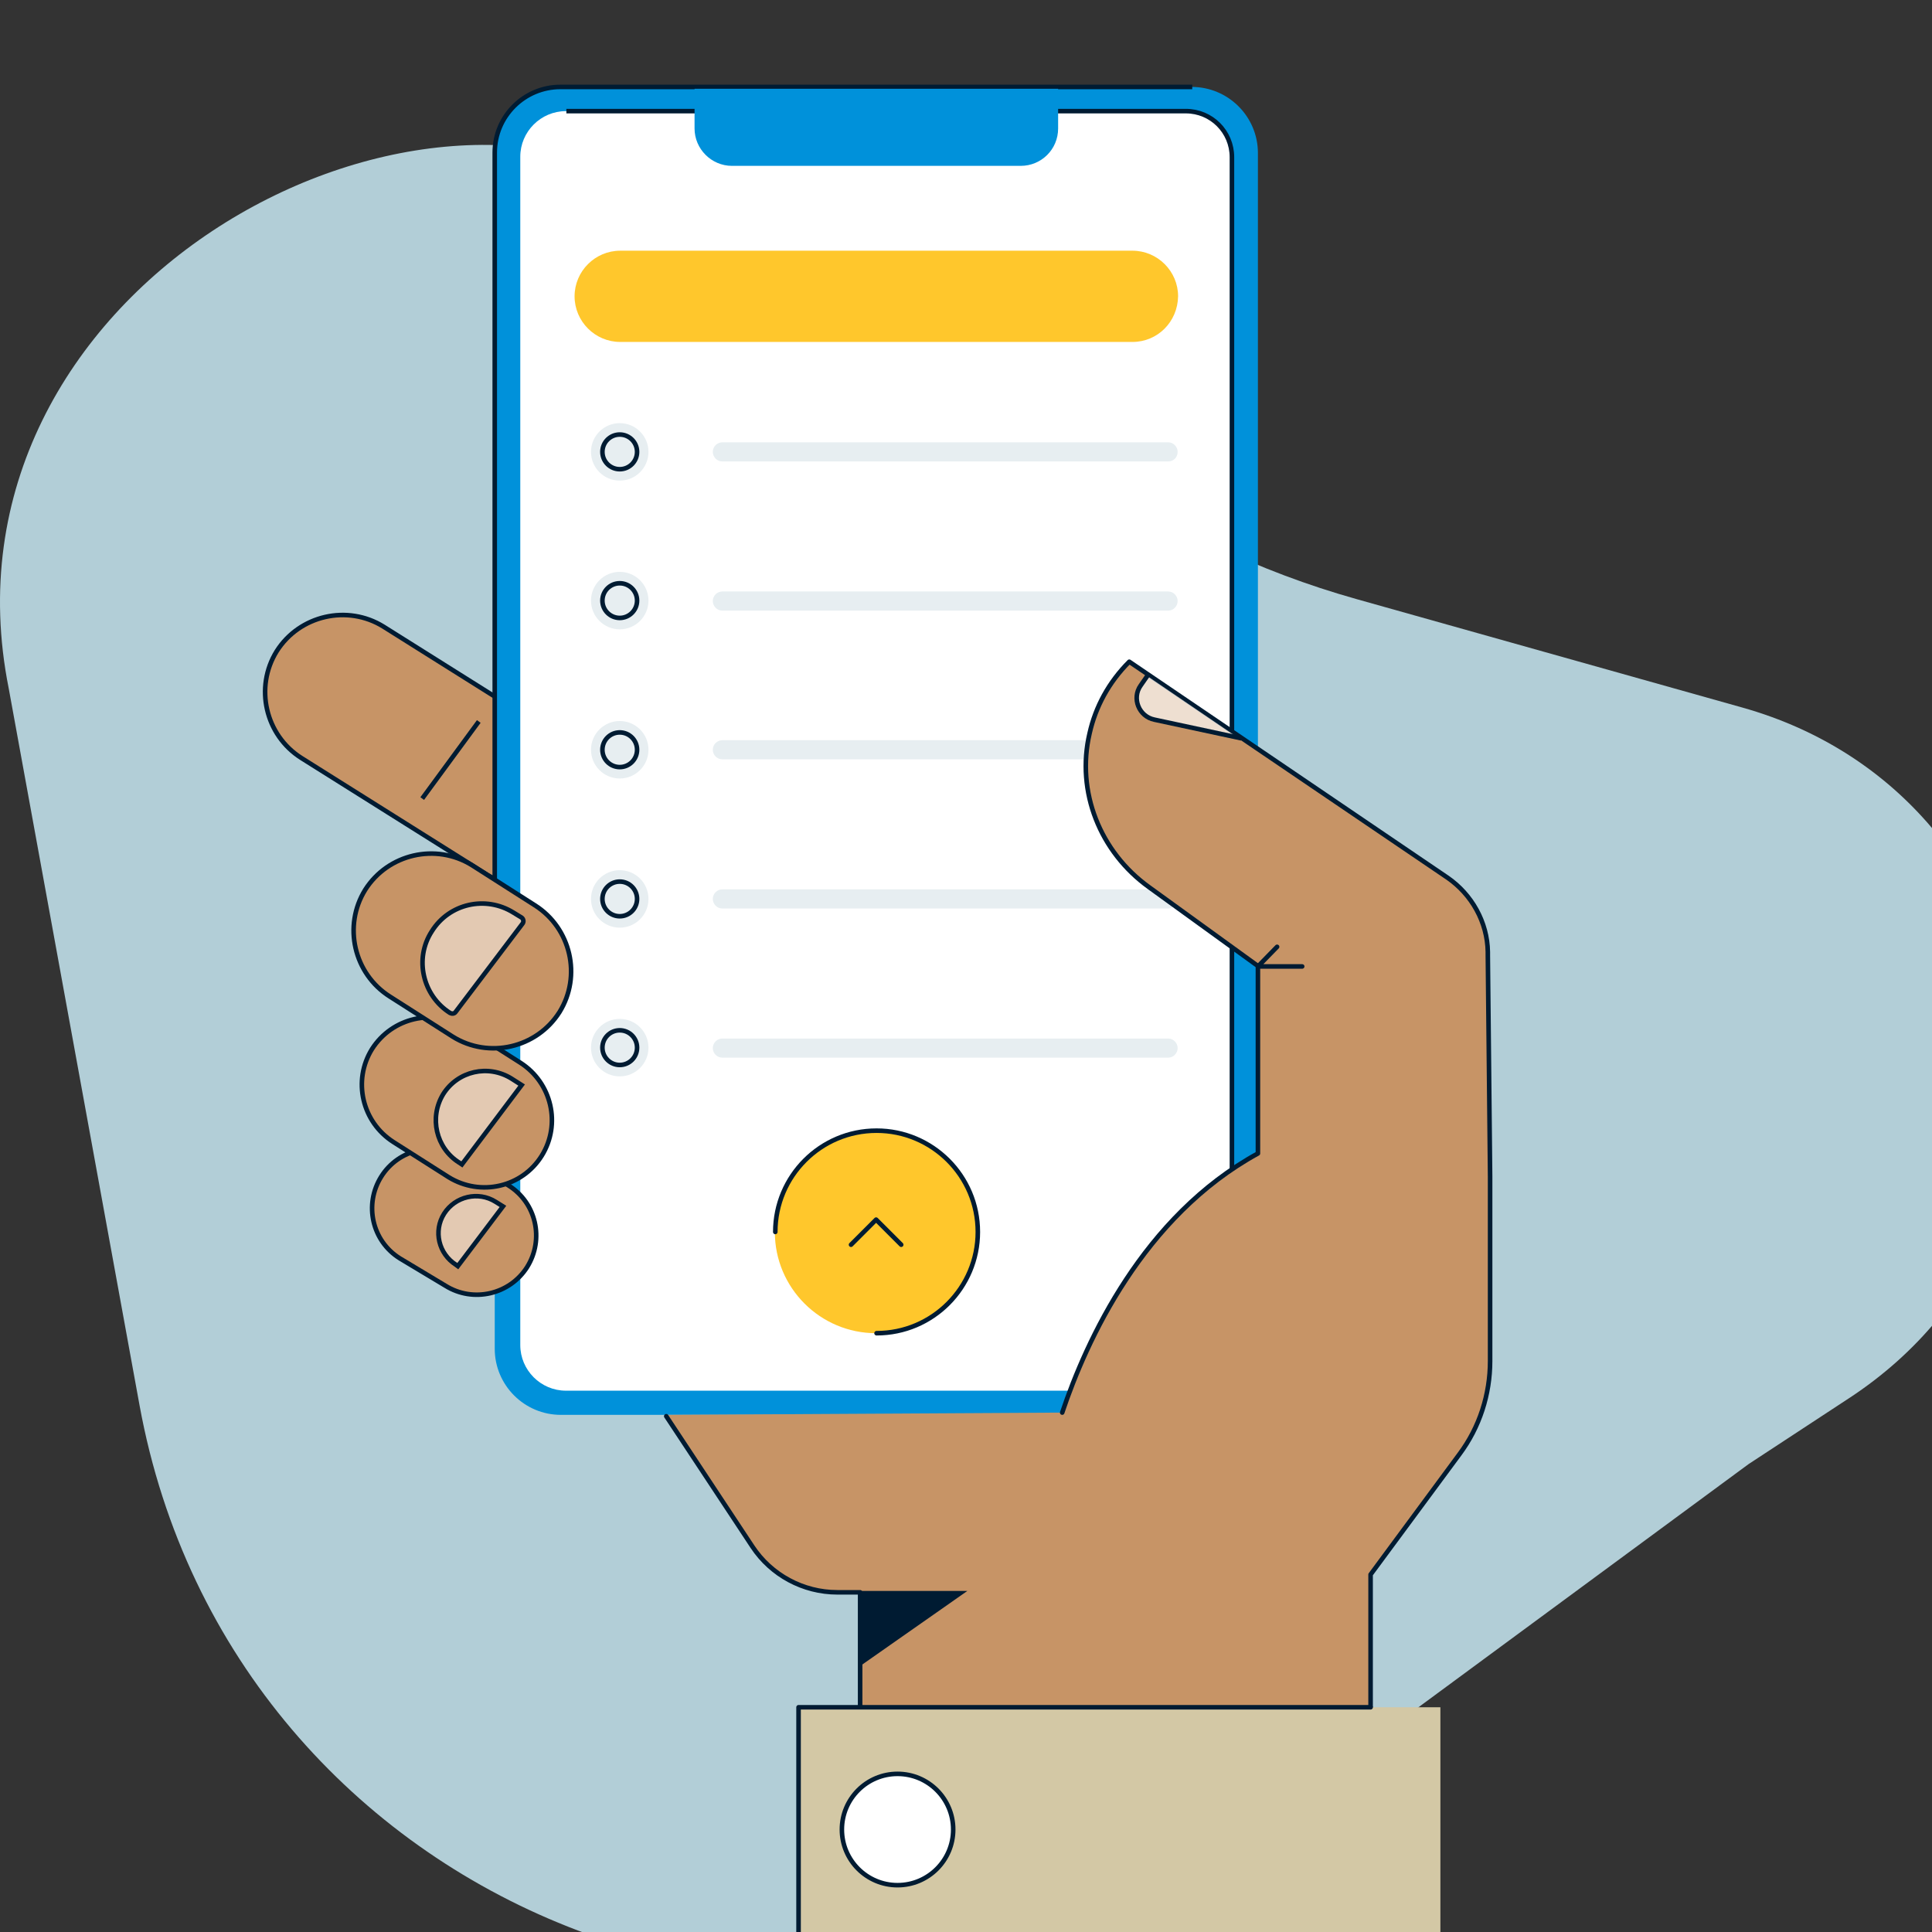 <svg width="200" height="200" viewBox="0 0 200 200" fill="none" xmlns="http://www.w3.org/2000/svg">
<rect x="0" y="0" width="200" height="200" fill="#333333" stroke="none"/>
<g clip-path="url(#clip0_184_4489)">
<path fill-rule="evenodd" clip-rule="evenodd" d="M181.009 151.565L128.213 190.455C85.284 222.076 24 197.834 14.44 145.447L0.905 71.275C-7.335 30.159 42.711 3.095 68.852 20.224L112.364 48.615C120.868 54.656 130.353 59.187 140.4 62.011L180.355 73.242C213.224 82.481 219.972 126.007 191.436 144.725L181.009 151.565Z" fill="#B2CED7"/>
<path d="M50.507 90.601L31.193 78.465C27.462 76.104 26.329 71.145 28.643 67.415C31.004 63.684 35.962 62.551 39.693 64.865L59.007 77.001C62.737 79.362 63.871 84.32 61.557 88.051C59.243 91.829 54.285 92.962 50.507 90.601Z" fill="#C79466" stroke="#001B32" stroke-width="0.472" stroke-miterlimit="10"/>
<path d="M123.371 146.466H58.062C54.284 146.466 51.215 143.396 51.215 139.619V15.847C51.215 12.069 54.284 9 58.062 9H123.371C127.149 9 130.219 12.069 130.219 15.847V139.619C130.219 143.396 127.149 146.466 123.371 146.466Z" fill="#0091DA"/>
<path d="M51.215 91.073V15.8C51.215 12.022 54.284 9 58.015 9H123.419" stroke="#001B32" stroke-width="0.472" stroke-miterlimit="10"/>
<path d="M122.852 143.963H58.582C55.984 143.963 53.859 141.838 53.859 139.241V16.225C53.859 13.628 55.984 11.503 58.582 11.503H122.852C125.449 11.503 127.574 13.628 127.574 16.225V139.241C127.574 141.838 125.449 143.963 122.852 143.963Z" fill="white"/>
<path d="M58.631 11.503H122.76C125.404 11.503 127.529 13.628 127.529 16.272V121.627" stroke="#001B32" stroke-width="0.472" stroke-miterlimit="10"/>
<path d="M90.694 138.013C96.484 138.013 101.178 133.319 101.178 127.53C101.178 121.74 96.484 117.046 90.694 117.046C84.905 117.046 80.211 121.74 80.211 127.53C80.211 133.319 84.905 138.013 90.694 138.013Z" fill="#FFC72C"/>
<path d="M80.258 127.53C80.258 121.768 84.933 117.046 90.741 117.046C96.502 117.046 101.225 121.721 101.225 127.53C101.225 133.291 96.55 138.013 90.741 138.013" stroke="#001B32" stroke-width="0.472" stroke-miterlimit="10" stroke-linecap="round" stroke-linejoin="round"/>
<path d="M117.234 35.398H64.203C61.605 35.398 59.48 33.273 59.48 30.675C59.48 28.078 61.605 25.953 64.203 25.953H117.234C119.831 25.953 121.956 28.078 121.956 30.675C121.909 33.32 119.831 35.398 117.234 35.398Z" fill="#FFC72C"/>
<path d="M88.098 128.852L90.695 126.255L93.292 128.852" stroke="#001B32" stroke-width="0.472" stroke-miterlimit="10" stroke-linecap="round" stroke-linejoin="round"/>
<path d="M120.918 78.607H74.781C74.214 78.607 73.789 78.134 73.789 77.615C73.789 77.048 74.261 76.623 74.781 76.623H120.918C121.484 76.623 121.909 77.096 121.909 77.615C121.909 78.182 121.484 78.607 120.918 78.607Z" fill="#E7EEF1"/>
<path d="M120.918 94.049H74.781C74.214 94.049 73.789 93.576 73.789 93.057C73.789 92.49 74.261 92.065 74.781 92.065H120.918C121.484 92.065 121.909 92.537 121.909 93.057C121.909 93.576 121.484 94.049 120.918 94.049Z" fill="#E7EEF1"/>
<path d="M120.918 109.49H74.781C74.214 109.49 73.789 109.018 73.789 108.499C73.789 107.932 74.261 107.507 74.781 107.507H120.918C121.484 107.507 121.909 107.979 121.909 108.499C121.909 109.018 121.484 109.49 120.918 109.49Z" fill="#E7EEF1"/>
<path d="M64.155 49.753C65.798 49.753 67.13 48.422 67.13 46.778C67.13 45.135 65.798 43.803 64.155 43.803C62.512 43.803 61.18 45.135 61.18 46.778C61.18 48.422 62.512 49.753 64.155 49.753Z" fill="#E7EEF1"/>
<path d="M64.156 48.573C65.147 48.573 65.95 47.769 65.95 46.778C65.95 45.787 65.147 44.984 64.156 44.984C63.165 44.984 62.361 45.787 62.361 46.778C62.361 47.769 63.165 48.573 64.156 48.573Z" stroke="#001B32" stroke-width="0.472" stroke-miterlimit="10"/>
<path d="M64.155 65.148C65.798 65.148 67.13 63.816 67.13 62.173C67.13 60.53 65.798 59.198 64.155 59.198C62.512 59.198 61.18 60.53 61.18 62.173C61.18 63.816 62.512 65.148 64.155 65.148Z" fill="#E7EEF1"/>
<path d="M64.156 63.968C65.147 63.968 65.95 63.164 65.95 62.173C65.95 61.182 65.147 60.379 64.156 60.379C63.165 60.379 62.361 61.182 62.361 62.173C62.361 63.164 63.165 63.968 64.156 63.968Z" stroke="#001B32" stroke-width="0.472" stroke-miterlimit="10"/>
<path d="M64.155 80.59C65.798 80.59 67.13 79.258 67.13 77.615C67.13 75.972 65.798 74.64 64.155 74.64C62.512 74.64 61.18 75.972 61.18 77.615C61.18 79.258 62.512 80.59 64.155 80.59Z" fill="#E7EEF1"/>
<path d="M64.156 79.409C65.147 79.409 65.95 78.606 65.95 77.615C65.95 76.624 65.147 75.82 64.156 75.82C63.165 75.82 62.361 76.624 62.361 77.615C62.361 78.606 63.165 79.409 64.156 79.409Z" stroke="#001B32" stroke-width="0.472" stroke-miterlimit="10"/>
<path d="M64.155 96.032C65.798 96.032 67.13 94.7 67.13 93.057C67.13 91.414 65.798 90.082 64.155 90.082C62.512 90.082 61.18 91.414 61.18 93.057C61.18 94.7 62.512 96.032 64.155 96.032Z" fill="#E7EEF1"/>
<path d="M64.156 94.851C65.147 94.851 65.95 94.048 65.95 93.057C65.95 92.066 65.147 91.262 64.156 91.262C63.165 91.262 62.361 92.066 62.361 93.057C62.361 94.048 63.165 94.851 64.156 94.851Z" stroke="#001B32" stroke-width="0.472" stroke-miterlimit="10"/>
<path d="M64.155 111.427C65.798 111.427 67.13 110.095 67.13 108.451C67.13 106.808 65.798 105.476 64.155 105.476C62.512 105.476 61.18 106.808 61.18 108.451C61.18 110.095 62.512 111.427 64.155 111.427Z" fill="#E7EEF1"/>
<path d="M64.156 110.246C65.147 110.246 65.95 109.443 65.95 108.451C65.95 107.46 65.147 106.657 64.156 106.657C63.165 106.657 62.361 107.46 62.361 108.451C62.361 109.443 63.165 110.246 64.156 110.246Z" stroke="#001B32" stroke-width="0.472" stroke-miterlimit="10"/>
<path d="M120.918 47.77H74.781C74.214 47.77 73.789 47.298 73.789 46.778C73.789 46.212 74.261 45.787 74.781 45.787H120.918C121.484 45.787 121.909 46.259 121.909 46.778C121.909 47.345 121.484 47.77 120.918 47.77Z" fill="#E7EEF1"/>
<path d="M120.918 63.212H74.781C74.214 63.212 73.789 62.74 73.789 62.22C73.789 61.654 74.261 61.229 74.781 61.229H120.918C121.484 61.229 121.909 61.701 121.909 62.22C121.909 62.74 121.484 63.212 120.918 63.212Z" fill="#E7EEF1"/>
<path d="M138.153 105.807L118.839 91.829C114.022 88.335 111.52 82.384 112.653 76.529C113.22 73.601 114.636 70.815 116.903 68.548L149.77 90.837C152.745 92.868 154.445 96.41 153.973 99.951C153.69 101.935 152.792 103.871 151.281 105.429C147.692 108.971 141.978 109.16 138.153 105.807Z" fill="#C79466"/>
<path d="M154.257 121.816H130.221V99.951L154.021 98.487L154.257 121.816Z" fill="#C79466"/>
<path d="M136.783 116.715C120.35 121.391 112.888 137.494 109.961 146.23L68.924 146.466L77.896 160.113C79.832 163.041 83.138 164.836 86.68 164.836H89.041V187.739H141.883V162.994L151.092 150.527C153.169 147.741 154.256 144.341 154.256 140.894V121.816L136.783 116.715Z" fill="#C79466"/>
<path d="M68.971 146.608L77.896 160.113C79.832 163.041 83.138 164.836 86.679 164.836H89.04V187.739H141.883V162.994L151.091 150.527C153.169 147.741 154.255 144.341 154.255 140.894V121.816L154.019 98.865C154.019 98.771 154.019 98.629 154.019 98.535C153.972 95.465 152.366 92.585 149.816 90.837L116.902 68.501C114.777 70.626 113.407 73.176 112.794 75.915C111.377 81.959 113.88 88.193 118.933 91.829L130.219 99.999V119.407C118.319 125.924 112.463 138.769 109.96 146.23" stroke="#001B32" stroke-width="0.472" stroke-miterlimit="10" stroke-linecap="round" stroke-linejoin="round"/>
<path d="M105.665 17.17H75.773C73.648 17.17 71.9 15.422 71.9 13.297V9.189H109.537V13.297C109.537 15.47 107.79 17.17 105.665 17.17Z" fill="#0091DA"/>
<path d="M149.109 176.736H82.666V202H149.109V176.736Z" fill="#D3C8A5"/>
<path d="M141.884 176.736H82.666V202H149.156" stroke="#001B32" stroke-width="0.472" stroke-miterlimit="10" stroke-linecap="round" stroke-linejoin="round"/>
<path d="M46.117 133.102L41.394 130.268C38.514 128.474 37.664 124.696 39.458 121.815C41.253 118.935 45.031 118.085 47.911 119.879L52.633 122.713C55.514 124.507 56.364 128.285 54.57 131.166C52.775 133.999 48.997 134.896 46.117 133.102Z" fill="#E7EEF1"/>
<path d="M46.117 133.102L41.394 130.268C38.514 128.474 37.664 124.696 39.458 121.815C41.253 118.935 45.031 118.085 47.911 119.879L52.633 122.713C55.514 124.507 56.364 128.285 54.57 131.166C52.775 133.999 48.997 134.896 46.117 133.102Z" fill="#C79466" stroke="#001B32" stroke-width="0.472" stroke-miterlimit="10"/>
<path d="M92.913 195.153C96.095 195.153 98.675 192.573 98.675 189.392C98.675 186.21 96.095 183.63 92.913 183.63C89.732 183.63 87.152 186.21 87.152 189.392C87.152 192.573 89.732 195.153 92.913 195.153Z" fill="white" stroke="#001B32" stroke-width="0.472" stroke-miterlimit="10"/>
<path d="M46.446 121.863L40.732 118.227C37.474 116.149 36.482 111.851 38.513 108.593C40.591 105.335 44.888 104.343 48.146 106.374L53.86 110.01C57.119 112.088 58.11 116.385 56.08 119.643C54.049 122.902 49.752 123.893 46.446 121.863Z" fill="#C79466" stroke="#001B32" stroke-width="0.472" stroke-miterlimit="10"/>
<path opacity="0.7" d="M118.745 69.965L118.084 70.957C117.139 72.279 117.895 74.168 119.501 74.498L128.048 76.293" fill="white"/>
<path d="M46.871 107.318L40.355 103.162C36.624 100.801 35.491 95.843 37.805 92.112C40.166 88.382 45.124 87.248 48.855 89.562L55.372 93.718C59.102 96.079 60.236 101.037 57.922 104.768C55.56 108.499 50.602 109.632 46.871 107.318Z" fill="#C79466" stroke="#001B32" stroke-width="0.472" stroke-miterlimit="10"/>
<path d="M118.839 69.87L118.084 70.957C117.139 72.279 117.895 74.168 119.501 74.498L128.52 76.434" stroke="#001B32" stroke-width="0.472" stroke-miterlimit="10"/>
<g opacity="0.7">
<path opacity="0.7" d="M46.589 104.862C46.778 104.957 47.014 104.957 47.156 104.768L54.097 95.607C54.239 95.418 54.192 95.135 54.003 94.993L53.153 94.473C50.272 92.679 46.495 93.529 44.7 96.41C42.858 99.243 43.756 103.068 46.589 104.862Z" fill="white"/>
</g>
<g opacity="0.7">
<path opacity="0.7" d="M47.531 120.352L47.814 120.54L54.001 112.324L52.962 111.663C50.553 110.151 47.389 110.86 45.878 113.268C44.414 115.676 45.123 118.84 47.531 120.352Z" fill="white"/>
</g>
<g opacity="0.7">
<path opacity="0.7" d="M47.202 130.93L47.391 131.071L52.066 124.885L51.31 124.413C49.516 123.279 47.108 123.846 45.974 125.641C44.841 127.435 45.407 129.796 47.202 130.93Z" fill="white"/>
</g>
<path d="M46.589 104.862C46.778 104.957 47.014 104.957 47.156 104.768L54.097 95.607C54.239 95.418 54.192 95.135 54.003 94.993L53.153 94.473C50.272 92.679 46.495 93.529 44.7 96.41C42.858 99.243 43.756 103.068 46.589 104.862Z" stroke="#001B32" stroke-width="0.472" stroke-miterlimit="10"/>
<path d="M47.531 120.352L47.814 120.54L54.001 112.324L52.962 111.663C50.553 110.151 47.389 110.86 45.878 113.268C44.414 115.676 45.123 118.84 47.531 120.352Z" stroke="#001B32" stroke-width="0.472" stroke-miterlimit="10"/>
<path d="M47.202 130.93L47.391 131.071L52.066 124.885L51.31 124.413C49.516 123.279 47.108 123.846 45.974 125.641C44.841 127.435 45.407 129.796 47.202 130.93Z" stroke="#001B32" stroke-width="0.472" stroke-miterlimit="10"/>
<path d="M134.801 100.046H130.221L132.204 98.015" stroke="#001B32" stroke-width="0.472" stroke-miterlimit="10" stroke-linecap="round" stroke-linejoin="round"/>
<path d="M43.707 82.668L49.563 74.687" stroke="#001B32" stroke-width="0.472" stroke-miterlimit="10"/>
<path d="M88.947 172.533L89.042 164.694H100.139L88.947 172.533Z" fill="#001B32"/>
</g>
<defs>
<clipPath id="clip0_184_4489">
<rect width="200" height="200" fill="white"/>
</clipPath>
</defs>
</svg>
